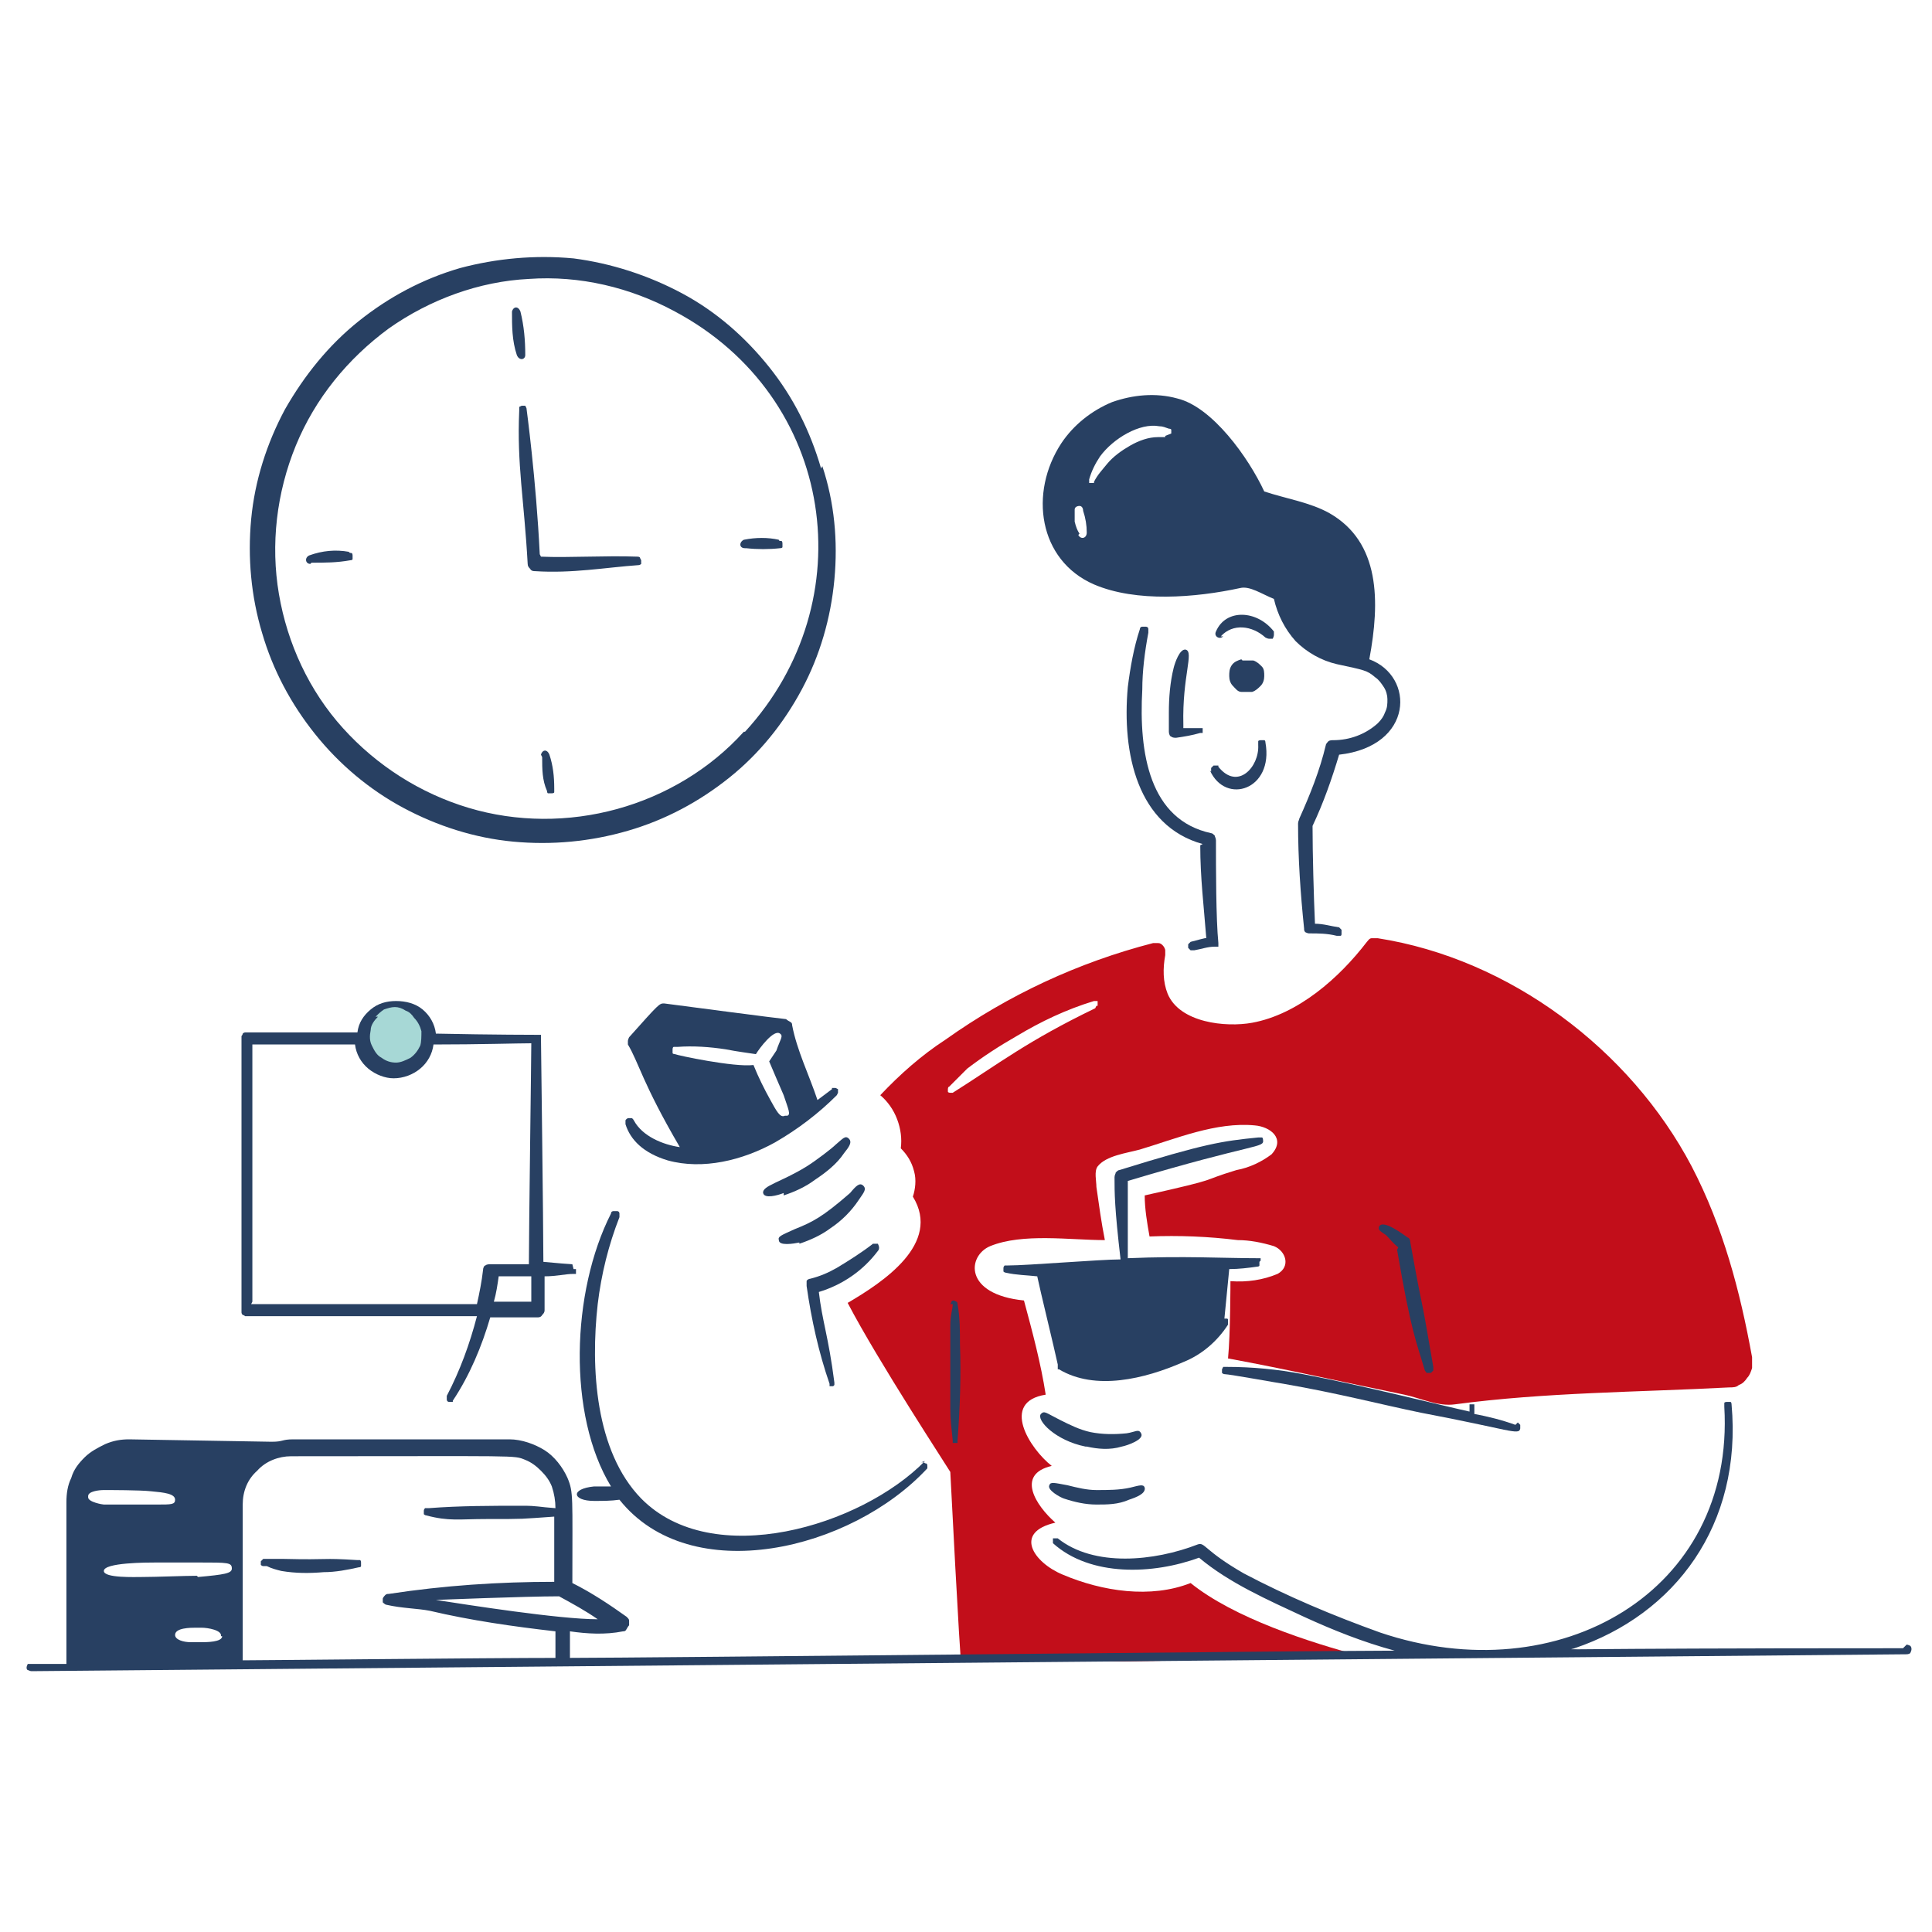 <?xml version="1.0" encoding="UTF-8"?>
<svg id="Livello_1" xmlns="http://www.w3.org/2000/svg" version="1.1" viewBox="0 0 160 160">
  <!-- Generator: Adobe Illustrator 29.0.0, SVG Export Plug-In . SVG Version: 2.1.0 Build 186)  -->
  <defs>
    <style>
      .st0 {
        fill: #c20e1a;
      }

      .st1 {
        fill: #284062;
      }

      .st2 {
        fill: #a7d8d6;
      }
    </style>
  </defs>
  <path class="st1" d="M99.6,69.9c-5.4-1.5-6.7-7.5-6.2-13,.2-1.6.5-3.3,1-4.8,0,0,0-.2.2-.2,0,0,.2,0,.3,0,0,0,.2,0,.2.2,0,0,0,.2,0,.3-.3,1.6-.5,3.2-.5,4.7-.3,5.3.6,10.8,5.7,11.9.1,0,.2.1.3.2,0,.1.1.2.1.4,0,2.3,0,6.5.2,8.5,0,0,0,.1,0,.2,0,0,0,.1,0,.1,0,0,0,0-.1,0,0,0-.1,0-.2,0-.6,0-1.1.2-1.7.3,0,0-.2,0-.3,0,0,0-.1-.1-.2-.2,0,0,0-.2,0-.3,0,0,.1-.1.2-.2,1.5-.4,1.2-.3,1.3-.3-.2-2.6-.5-5-.5-7.7Z"/>
  <path class="st1" d="M98,60.3h1.4s0,0,.1,0c0,0,0,0,.1,0,0,0,0,0,0,.1,0,0,0,0,0,.1,0,0,0,0,0,.1,0,0,0,0,0,.1,0,0,0,0-.1,0s0,0-.1,0c-.7.2-1.3.3-2,.4-.1,0-.3,0-.4-.1-.1,0-.2-.2-.2-.4,0-.5,0-1.1,0-1.6,0-1.2.1-2.5.4-3.7.1-.4.5-1.6,1-1.5.7.2-.3,2.2-.2,6.2Z"/>
  <path class="st1" d="M100.2,63.8c1.3,2.9,5.3,1.6,4.6-2.3,0,0,0-.2-.1-.2,0,0-.2,0-.3,0,0,0-.2,0-.2.1,0,0,0,.2,0,.3.1,1.8-1.7,3.8-3.3,1.8,0,0,0,0,0-.1,0,0,0,0-.1,0,0,0-.2,0-.3,0,0,0-.1.1-.2.2,0,0,0,.2,0,.3Z"/>
  <path class="st1" d="M101.1,52.7c1-1.1,2.6-.9,3.7.1,0,0,.2.1.3.1,0,0,.2,0,.3,0,0,0,.1-.2.1-.3,0,0,0-.2,0-.3-1.4-1.8-4-1.9-4.8,0-.2.4.3.7.6.4Z"/>
  <path class="st1" d="M102.9,54.7c.3,0,.6,0,.9,0,.3.1.5.3.7.5.2.2.2.5.2.8,0,.3-.1.6-.3.8-.2.2-.4.4-.7.5-.3,0-.6,0-.9,0-.3,0-.5-.3-.7-.5-.2-.2-.3-.5-.3-.8,0-.3,0-.6.2-.9.2-.3.5-.4.8-.5Z"/>
  <path class="st1" d="M68,38.8c-.9-3.1-2.3-5.9-4.3-8.4-2-2.5-4.4-4.6-7.2-6.1-2.8-1.5-5.9-2.5-9-2.9-3.2-.3-6.4,0-9.4.8-3.1.9-5.9,2.4-8.4,4.4-2.5,2-4.5,4.5-6.1,7.3-1.5,2.8-2.5,5.9-2.8,9.1-.3,3.2,0,6.4.9,9.4.9,3.1,2.4,5.9,4.4,8.4,2,2.5,4.5,4.6,7.3,6.1,2.8,1.5,5.9,2.5,9.1,2.8,3.2.3,6.4,0,9.5-.9,3.1-.9,5.9-2.4,8.4-4.4,2.5-2,4.5-4.5,6-7.3,1.5-2.8,2.4-5.9,2.7-9.1.3-3.2,0-6.4-1-9.4h0ZM61.6,60.6c-2.8,3.1-6.5,5.3-10.5,6.4-4,1.1-8.3,1.1-12.3-.1-4-1.2-7.6-3.5-10.4-6.6-2.8-3.1-4.6-7-5.3-11.1-.7-4.1-.2-8.4,1.4-12.3,1.6-3.9,4.3-7.2,7.7-9.7,3.4-2.4,7.5-3.9,11.6-4.1,4.2-.3,8.4.7,12.1,2.7,13.3,7.1,15.7,24,5.8,34.8Z"/>
  <path class="st1" d="M44.8,46.1c2.3.1,5.3-.1,8,0,0,0,.2,0,.2.1,0,0,.1.2.1.2,0,0,0,.2,0,.3,0,0-.1.1-.2.1-2.8.2-5.5.7-8.6.5-.1,0-.3,0-.4-.2-.1-.1-.2-.2-.2-.4-.3-5.4-.9-8.2-.7-12.7,0,0,0-.2,0-.3,0,0,.2-.1.2-.1,0,0,.2,0,.3,0,0,0,.1.2.1.2,0,0,.8,5.9,1.1,12.1Z"/>
  <path class="st1" d="M25.8,46.6c1.1,0,2.1,0,3.2-.2,0,0,.2,0,.2-.1,0,0,0-.2,0-.3,0,0,0-.2-.1-.2,0,0-.2,0-.2-.1-1.1-.2-2.2-.1-3.3.3-.4.2-.3.7.1.7Z"/>
  <path class="st1" d="M61.8,45.4c.9.1,1.9.1,2.8,0,0,0,.2,0,.2-.1,0,0,0-.2,0-.3,0,0,0-.2-.1-.2s-.2,0-.2-.1c-.9-.2-1.9-.2-2.9,0-.4.2-.4.7.1.7Z"/>
  <path class="st1" d="M43.1,25.8c-.2-.5-.6-.4-.7,0,0,1.2,0,2.4.4,3.6.2.5.7.4.7,0,0-1.2-.1-2.4-.4-3.6Z"/>
  <path class="st1" d="M44.9,62.7c0,1,0,1.9.4,2.8,0,0,0,.2.1.2,0,0,.2,0,.3,0,0,0,.2,0,.2-.1,0,0,0-.2,0-.3,0-1-.1-1.9-.4-2.8-.2-.5-.6-.4-.7,0Z"/>
  <path class="st1" d="M125.5,118c-1.1-.4-2.3-.7-3.4-.9v-.6c0,0,0,0,0-.1,0,0,0,0,0-.1,0,0,0,0-.1,0,0,0,0,0-.1,0,0,0,0,0-.1,0s0,0-.1,0c0,0,0,0,0,.1,0,0,0,.1,0,.1v.4c-2.3-.5-9-2.2-13.8-3.1-2.1-.4-4.2-.6-6.3-.6,0,0-.2,0-.3,0,0,0-.1.2-.1.2,0,0,0,.2,0,.3,0,0,.1.1.2.1.4,0,4.8.8,4.9.8,4.6.8,8,1.7,11.4,2.4,7.4,1.4,8.1,1.9,8.2,1.3,0,0,0-.2,0-.3,0,0-.1-.1-.2-.2Z"/>
  <path class="st1" d="M90,119.8c.9.2,1.9.3,2.9,0,.5-.1,1.9-.6,1.6-1.1-.2-.4-.5-.1-1.2,0-1,.1-2,.1-3-.1-.9-.2-1.7-.6-2.5-1-1.2-.6-1.3-.8-1.6-.5-.4.5,1.2,2.2,3.7,2.7Z"/>
  <path class="st1" d="M88.1,124.1c.9.3,1.8.5,2.7.5.9,0,1.8,0,2.7-.4.6-.2,1.4-.5,1.3-1-.1-.3-.4-.2-1.2,0-.9.2-1.8.2-2.8.2-.8,0-1.6-.2-2.4-.4-1.1-.2-1.4-.3-1.5,0-.2.4.9,1,1.2,1.1Z"/>
  <path class="st1" d="M67.8,106.9c.3,2.6.8,3.7,1.3,7.6,0,0,0,0,0,.1,0,0,0,0,0,.1,0,0,0,0-.1.1,0,0,0,0-.1,0,0,0,0,0-.1,0,0,0,0,0-.1,0,0,0,0,0,0-.1,0,0,0,0,0-.1-.9-2.6-1.5-5.3-1.9-8.1,0-.1,0-.3,0-.4,0-.1.2-.2.3-.2.8-.2,1.5-.5,2.2-.9,1-.6,2.1-1.3,3-2,0,0,0,0,.1,0,0,0,0,0,.1,0s0,0,.1,0c0,0,0,0,.1,0,0,0,.1.2.1.3s0,.2-.1.3c-1.2,1.6-2.9,2.8-4.9,3.4Z"/>
  <path class="st1" d="M64.9,99c.9-.3,1.8-.7,2.6-1.3.9-.6,1.8-1.3,2.4-2.2.4-.5.7-.9.4-1.2-.3-.3-.5,0-1.1.5-.3.3-1.6,1.3-2.4,1.8-2.1,1.3-3.7,1.6-3.6,2.2.1.5,1.2.2,1.7,0Z"/>
  <path class="st1" d="M66.2,103c.9-.3,1.8-.7,2.6-1.3.9-.6,1.7-1.4,2.3-2.3.4-.6.7-.9.4-1.2-.3-.3-.6,0-1.1.6-2.3,2-3.1,2.4-4.6,3-1.1.5-1.4.6-1.3.9,0,.5,1.2.3,1.7.2Z"/>
  <path class="st1" d="M104.4,104.4s0,0,0-.1c0,0,0,0,0-.1,0,0,0,0-.1,0,0,0,0,0-.1,0-3,0-6.1-.2-10.8,0,0-1.3,0-5.6,0-6.4,10.7-3.2,11.3-2.7,11.2-3.4,0,0,0-.2-.1-.2,0,0-.2,0-.3,0-3,.3-4.4.5-11.5,2.7-.1,0-.2.1-.3.2,0,.1-.1.2-.1.4,0,1.3,0,2.5.5,6.8-1.7,0-7.7.5-9.3.5,0,0-.2,0-.3,0,0,0-.1.1-.1.2,0,0,0,.2,0,.3,0,0,.1.1.2.1.9.2,1.7.2,2.6.3.2,1,1.4,5.9,1.7,7.3,0,0,0,0,0,.1,0,0,0,.1,0,.2,0,0,0,0,0,.1,0,0,0,0,.1,0,3,1.8,7.1.8,10.3-.6,1.5-.6,2.8-1.7,3.7-3.1,0,0,0-.1,0-.2,0,0,0-.1,0-.2,0,0,0-.1-.1-.1,0,0-.1,0-.2,0l.4-4.1c.8,0,1.6-.1,2.3-.2,0,0,.2,0,.2-.1,0,0,0-.2,0-.3Z"/>
  <path class="st1" d="M76.6,121c-5.3,5.4-17.6,9.1-23.5,3.1-3.8-3.9-4.2-10.8-3.6-16.1.3-2.5.9-4.9,1.8-7.2,0,0,0-.2,0-.3,0,0,0-.2-.2-.2,0,0-.2,0-.3,0,0,0-.2,0-.2.2-3.3,6.5-3.6,16.7,0,22.6-.2,0-1.1,0-1.4,0-2,.2-1.8,1.2,0,1.2.7,0,1.4,0,2.1-.1,5.9,7.4,19.2,4.2,25.5-2.6,0,0,0-.2,0-.2,0,0,0-.2-.1-.2,0,0-.1,0-.2-.1,0,0-.2,0-.2,0Z"/>
  <path class="st1" d="M22.1,129.7c.4.2.8.3,1.2.4,1.2.2,2.3.2,3.5.1,1,0,2-.2,2.9-.4,0,0,.2,0,.2-.1s0-.2,0-.3c0,0,0-.2-.1-.2,0,0-.2,0-.2,0-3.2-.2-2,0-6.2-.1-.5,0-.8,0-1.3,0,0,0-.2,0-.3,0,0,0-.1.1-.2.2,0,0,0,.2,0,.3,0,0,.1.1.2.1Z"/>
  <path class="st1" d="M68.9,90.2c-.4.3-.8.6-1.2.9-.7-2.1-1.7-4.1-2.1-6.2,0-.1,0-.2-.2-.3,0,0-.2-.1-.3-.2-1-.1-7.8-1-10.1-1.3-.4,0-.4,0-2.9,2.8,0,0-.1.2-.1.3s0,.2,0,.3c.9,1.5,1.2,3.2,4.3,8.5-1.4-.2-3.1-.9-3.8-2.2,0,0-.1-.2-.2-.2,0,0-.2,0-.3,0,0,0-.2.1-.2.2,0,0,0,.2,0,.3.4,1.3,1.5,2.4,3.5,3,2.9.8,6.2,0,8.9-1.5,1.9-1.1,3.6-2.4,5.1-3.9,0,0,.1-.2.1-.2,0,0,0-.2,0-.3,0,0-.2-.1-.2-.1,0,0-.2,0-.3,0ZM65,92.4c-.4.2-.7-.4-1.2-1.3-.5-.9-1-1.9-1.4-2.9-1.6.2-6.3-.8-6.5-.9,0,0-.2,0-.2-.1,0,0,0-.2,0-.3,0,0,0-.2.1-.2,0,0,.2,0,.3,0,1.3-.1,2.7,0,4,.2,1,.2,1.9.3,2.5.4.3-.5,1.5-2.1,2-1.7.3.2,0,.5-.3,1.4-.2.3-.4.6-.6.9.5,1.2.6,1.4,1.2,2.8.4,1.2.6,1.6.3,1.7Z"/>
  <path class="st2" d="M32.7,83.1c.5,0,1.1.2,1.5.5.5.3.8.7,1,1.2.2.5.3,1.1.2,1.6-.1.5-.4,1-.8,1.4-.4.4-.9.6-1.4.8-.5.1-1.1,0-1.6-.2-.5-.2-.9-.6-1.2-1s-.5-1-.5-1.5c0-.7.3-1.4.8-1.9s1.2-.8,1.9-.8Z"/>
  <path class="st1" d="M47.4,104.7c-.1,0-1.4-.1-2.4-.2,0-2.7-.2-18.6-.2-18.6,0,0,0,0,0-.1,0,0,0,0,0-.1,0,0,0,0-.1,0,0,0,0,0-.1,0,0,0-3.8,0-8.5-.1-.1-.8-.5-1.5-1.1-2-.6-.5-1.4-.7-2.2-.7-.8,0-1.5.2-2.1.7-.6.5-1,1.1-1.1,1.9-4.9,0-9.1,0-9.1,0,0,0-.2,0-.2,0,0,0-.1,0-.2.1,0,0,0,.1-.1.2,0,0,0,.1,0,.2v22.5c0,0,0,.2,0,.2,0,0,0,.1.1.2,0,0,.1,0,.2.1,0,0,.1,0,.2,0h19c-.6,2.3-1.4,4.5-2.5,6.6,0,0,0,.2,0,.3,0,0,0,.2.2.2,0,0,0,0,.1,0,0,0,0,0,.1,0,0,0,0,0,.1,0,0,0,0,0,0-.1,1.4-2.1,2.4-4.5,3.1-6.9h3.9c.1,0,.3,0,.4-.2.1-.1.2-.2.2-.4,0,0,0-1.1,0-2.8,1,0,1.7-.2,2.4-.2,0,0,0,0,.1,0,0,0,0,0,.1,0,0,0,0,0,0-.1,0,0,0,0,0-.1,0,0,0,0,0-.1,0,0,0,0,0-.1,0,0,0,0-.1,0,0,0,0,0-.1,0ZM31.1,84.2c.2-.2.4-.4.7-.6.3-.1.6-.2.9-.2.3,0,.6.1.9.3.3.1.5.3.7.6.3.3.5.7.6,1.1,0,.4,0,.9-.1,1.2-.2.4-.4.7-.8,1-.4.2-.8.4-1.2.4-.4,0-.8-.1-1.2-.4-.4-.2-.6-.6-.8-1-.2-.4-.2-.8-.1-1.3,0-.4.3-.8.6-1.1ZM20.9,107.8v-21.3c1.3,0,4.7,0,8.5,0,.1.8.5,1.5,1.1,2,.6.5,1.4.8,2.1.8.8,0,1.6-.3,2.2-.8.6-.5,1-1.2,1.1-2,3.8,0,7-.1,8.1-.1,0,1.1-.2,15.6-.2,18.3-1.1,0-2.1,0-3.2,0-.1,0-.3,0-.4.1-.1,0-.2.2-.2.4-.1.9-.3,1.9-.5,2.8h-18.7ZM40.9,107.8c.2-.7.3-1.4.4-2.1.9,0,1.8,0,2.7,0,0,.9,0,1.7,0,2.1h-3.1Z"/>
  <path class="st1" d="M113.4,54.6c.9-4.8.9-9.7-3.3-12.1-1.6-.9-3.6-1.2-5.4-1.8-1.3-2.8-4.3-7-7.2-7.7-1.8-.5-3.7-.3-5.4.3-1.7.7-3.2,1.9-4.2,3.4-2.7,4.1-1.9,9.7,2.7,11.7,3.5,1.5,8.4,1.1,12.1.3.8-.2,1.8.5,2.8.9.3,1.3.9,2.5,1.8,3.5.9.9,2.1,1.6,3.4,1.9,2.3.5,2.5.5,3.2,1.1.3.2.5.5.7.8.2.3.3.7.3,1,0,.4,0,.7-.2,1.1-.1.3-.3.6-.6.9-1,.9-2.3,1.4-3.7,1.4-.1,0-.3,0-.4.1,0,0-.2.2-.2.3-.5,2.1-1.3,4.1-2.2,6.1,0,.1-.1.2-.1.4,0,2.9.2,5.8.5,8.7,0,.1,0,.2.1.3,0,0,.2.1.3.1.8,0,1.5,0,2.3.2,0,0,.2,0,.3,0s.1-.1.1-.2c0,0,0-.2,0-.3,0,0-.1-.1-.2-.2-.7-.1-1.3-.3-2-.3-.1-2.2-.2-5.8-.2-8.1.9-1.9,1.6-3.9,2.2-5.9,6.2-.7,6.3-6.5,2.5-7.9ZM89.4,44.2c-.2-.3-.3-.6-.4-1,0-.4,0-.7,0-1,0-.2.2-.3.4-.3s.3.2.3.4c.2.6.3,1.2.3,1.8,0,.5-.5.6-.7.2h0ZM96.5,36.1s0,0,0,.1c0,0,0,0,0,0,0,0,0,0-.1,0,0,0,0,0-.1,0-.2,0-.3,0-.4,0-.8,0-1.6.3-2.3.7-.7.4-1.4.9-1.9,1.5-.4.5-.8.9-1.1,1.5,0,0,0,0,0,.1,0,0,0,0-.1,0,0,0,0,0-.1,0,0,0,0,0-.1,0,0,0,0,0-.1,0,0,0,0,0,0-.1,0,0,0,0,0-.1,0,0,0,0,0-.1.2-.7.5-1.3.9-1.9,1.1-1.5,3.3-2.8,4.9-2.5.3,0,.5.1.8.2,0,0,.2,0,.2.1,0,0,0,.2,0,.3h0Z"/>
  <path class="st0" d="M145.1,112.4c-1-5.5-2.4-10.8-5-15.8-5.1-9.7-15.1-17.2-26-18.9-.2,0-.3,0-.5,0s-.3.2-.4.3c-2.3,3-5.7,6-9.5,6.7-2.2.4-6,0-7-2.4-.4-1-.4-2.1-.2-3.2,0-.1,0-.3,0-.4,0-.1-.1-.3-.2-.4-.1-.1-.2-.2-.4-.2-.1,0-.3,0-.4,0-6.2,1.6-12,4.3-17.2,8-2,1.3-3.8,2.9-5.4,4.6.6.5,1.1,1.2,1.4,2,.3.8.4,1.6.3,2.4.5.5.9,1.1,1.1,1.9.2.7.1,1.5-.1,2.1,2.4,3.9-2.5,7.1-5.4,8.8,2.5,4.8,8.4,13.8,8.5,14,0,0,.8,15.7.9,15.7,4.5-.5,9,0,13.5,0,6.5-.1,13.2-.4,19.8-.4,0,0,0,0,0,0,0,0,0,0,0,0,0,0,0,0,0,0,0,0,0,0,0,0-4.5-1.2-10.7-3.2-14.3-6.1-3.3,1.3-7.3.7-10.6-.7-2.4-1-4.1-3.5-.6-4.3-1.6-1.4-3.3-4-.3-4.7-1.8-1.4-4.3-5.3-.5-5.9-.4-2.6-1.1-5.2-1.8-7.8-5-.5-4.7-3.7-2.8-4.5,2.7-1.1,6.6-.5,9.5-.5-.3-1.5-.5-3-.7-4.4,0-.5-.2-1.3.1-1.7.7-.9,2.4-1.1,3.5-1.4,3-.9,6.3-2.3,9.5-2,1.3.1,2.6,1.1,1.4,2.4-.8.6-1.8,1.1-2.9,1.3-3.3,1-.9.6-7.6,2.1,0,1.1.2,2.3.4,3.4,2.4-.1,4.9,0,7.3.3,1,0,2,.2,3,.5,1,.4,1.4,1.7.3,2.3-1.2.5-2.5.7-3.9.6,0,0,0,4.4-.2,6.4,4.9.9,9.7,2,14.6,3,1.4.3,2.8,1,4.2.8,7.5-1,15.1-1,22.7-1.4.3,0,.6,0,.8-.2.3-.1.5-.3.7-.6.2-.2.3-.5.4-.8,0-.3,0-.6,0-.9ZM90.7,83.5c-5.6,2.7-8,4.6-11.8,7,0,0-.2,0-.2,0,0,0-.2,0-.2-.1,0,0,0-.2,0-.2,0,0,0-.2.1-.2.5-.5,1-1,1.5-1.5,1.3-1,2.7-1.9,4.1-2.7,2-1.2,4.1-2.2,6.4-2.9,0,0,0,0,.1,0,0,0,0,0,.1,0,0,0,0,0,.1,0,0,0,0,0,0,.1,0,0,0,0,0,.1,0,0,0,0,0,.1s0,0,0,.1c0,0,0,0-.1,0Z"/>
  <path class="st1" d="M157.6,136.5c-30.7,0-27.6.2-27.2,0,8.3-2.8,13.9-10.2,13-20.2,0,0,0-.2-.1-.2,0,0-.2,0-.3,0,0,0-.2,0-.2.1,0,0,0,.2,0,.3.9,15.3-13.7,23.7-28.5,18.7-3.9-1.4-7.7-3-11.3-4.9-3.3-1.9-3.2-2.6-3.8-2.4-3.6,1.4-8.6,1.9-11.6-.5,0,0,0,0-.1,0,0,0,0,0-.1,0,0,0,0,0-.1,0,0,0,0,0-.1,0,0,0,0,0,0,.1s0,0,0,.1c0,0,0,0,0,.1,0,0,0,0,0,.1,3.1,2.8,8.3,2.6,12.1,1.2,2.5,2.1,5.7,3.5,8.7,4.9,2.4,1.1,4.9,2.1,7.5,2.8-5.5,0-62.8.6-68.3.6v-2.2c1.4.2,2.9.3,4.4,0,.1,0,.2,0,.3-.2,0,0,.1-.2.2-.3,0-.1,0-.2,0-.4,0-.1-.1-.2-.2-.3-1.4-1-2.9-2-4.5-2.8,0-7.2.1-7.5-.4-8.7-.4-.9-1.1-1.8-1.9-2.3s-1.9-.9-2.9-.9h-17.9c-1,0-.8.2-1.8.2l-11.8-.2c-.7,0-1.3.1-2,.4-.6.3-1.2.6-1.7,1.1-.5.5-.9,1-1.1,1.7-.3.6-.4,1.3-.4,2v13.4c-2,0-3,0-3,0,0,0,0,0-.1,0,0,0,0,0-.1,0,0,0-.1.2-.1.3,0,0,0,.2.1.2,0,0,.2.1.3.1l155.3-1.4c0,0,.2,0,.3-.1,0,0,.1-.2.1-.3s0-.2-.1-.3c0,0-.2-.1-.3-.1ZM49.5,134.1c-3.2,0-10.8-1.2-13.4-1.6,0,0,7.4-.3,10.2-.3,1.1.6,2.2,1.2,3.2,1.9ZM7.3,123.9c0-.4.9-.5,1.3-.5.5,0,3,0,3.9.1,1.1.1,2,.2,2,.7,0,.4-.3.4-1.5.4-1,0-4,0-4.4,0-.1,0-1.3-.2-1.3-.6ZM18.4,135.5c0,.5-1.3.5-1.8.5-.3,0-.5,0-.8,0-.6,0-1.3-.2-1.3-.6,0-.6,1.3-.6,1.7-.6.2,0,.4,0,.5,0,.5,0,1.7.2,1.6.7h0ZM16.3,130.5c-1,0-3.4.1-4.5.1-.6,0-3.2.1-3.2-.5,0-.7,3.6-.7,4.3-.7,1.5,0,2.9,0,3.6,0,2.4,0,2.7,0,2.7.5,0,.4-.6.5-2.8.7ZM46.2,137.3c-5.7,0-24.6.2-26.1.2v-12.9c0-1.1.4-2.1,1.2-2.8.7-.8,1.8-1.2,2.8-1.2,19.2,0,18.4-.1,19.4.3.5.2.9.5,1.3.9.4.4.7.8.9,1.3.2.6.3,1.2.3,1.8-1.4-.1-1.5-.2-2.7-.2-2.6,0-5.2,0-7.8.2,0,0-.2,0-.3,0,0,0-.1.1-.1.2,0,0,0,.2,0,.3,0,0,.1.1.2.1,1.9.5,2.7.3,5,.3,3.3,0,2.7,0,5.6-.2v5.4c-4.6,0-9.1.3-13.7,1-.1,0-.2,0-.3.1,0,0-.2.2-.2.3,0,.1,0,.2,0,.3,0,0,.2.2.3.2,1.3.3,2.6.3,3.6.5,3.4.8,6.9,1.3,10.4,1.7v2.3Z"/>
  <path class="st1" d="M115.8,103.3c-.4-.3-.7-.7-1-1-.4-.3-.7-.4-.6-.7.3-.7,2.1.7,2.4.9.1,0,.2.2.2.4,1.3,7.2.6,2.7,1.9,10.3,0,0,0,.2,0,.3,0,0-.1.1-.2.2,0,0-.2,0-.3,0s-.1-.1-.2-.2c-.7-2.4-1.1-3-2.3-10Z"/>
  <path class="st1" d="M78.9,108c0,.4-.2.9-.2,1.8,0,1.3,0,5.9,0,6.8,0,1,.1,1.7.2,2.7,0,0,0,0,0,.1,0,0,0,0,0,.1,0,0,0,0,.1,0,0,0,0,0,.1,0s0,0,.1,0,0,0,.1,0c0,0,0,0,0-.1,0,0,0,0,0-.1.2-2.7.3-5.4.2-8,0-1.1,0-2.2-.2-3.3,0,0,0-.2-.1-.2,0,0-.2-.1-.2-.1,0,0-.2,0-.2.1,0,0-.1.2-.1.2Z"/>
</svg>